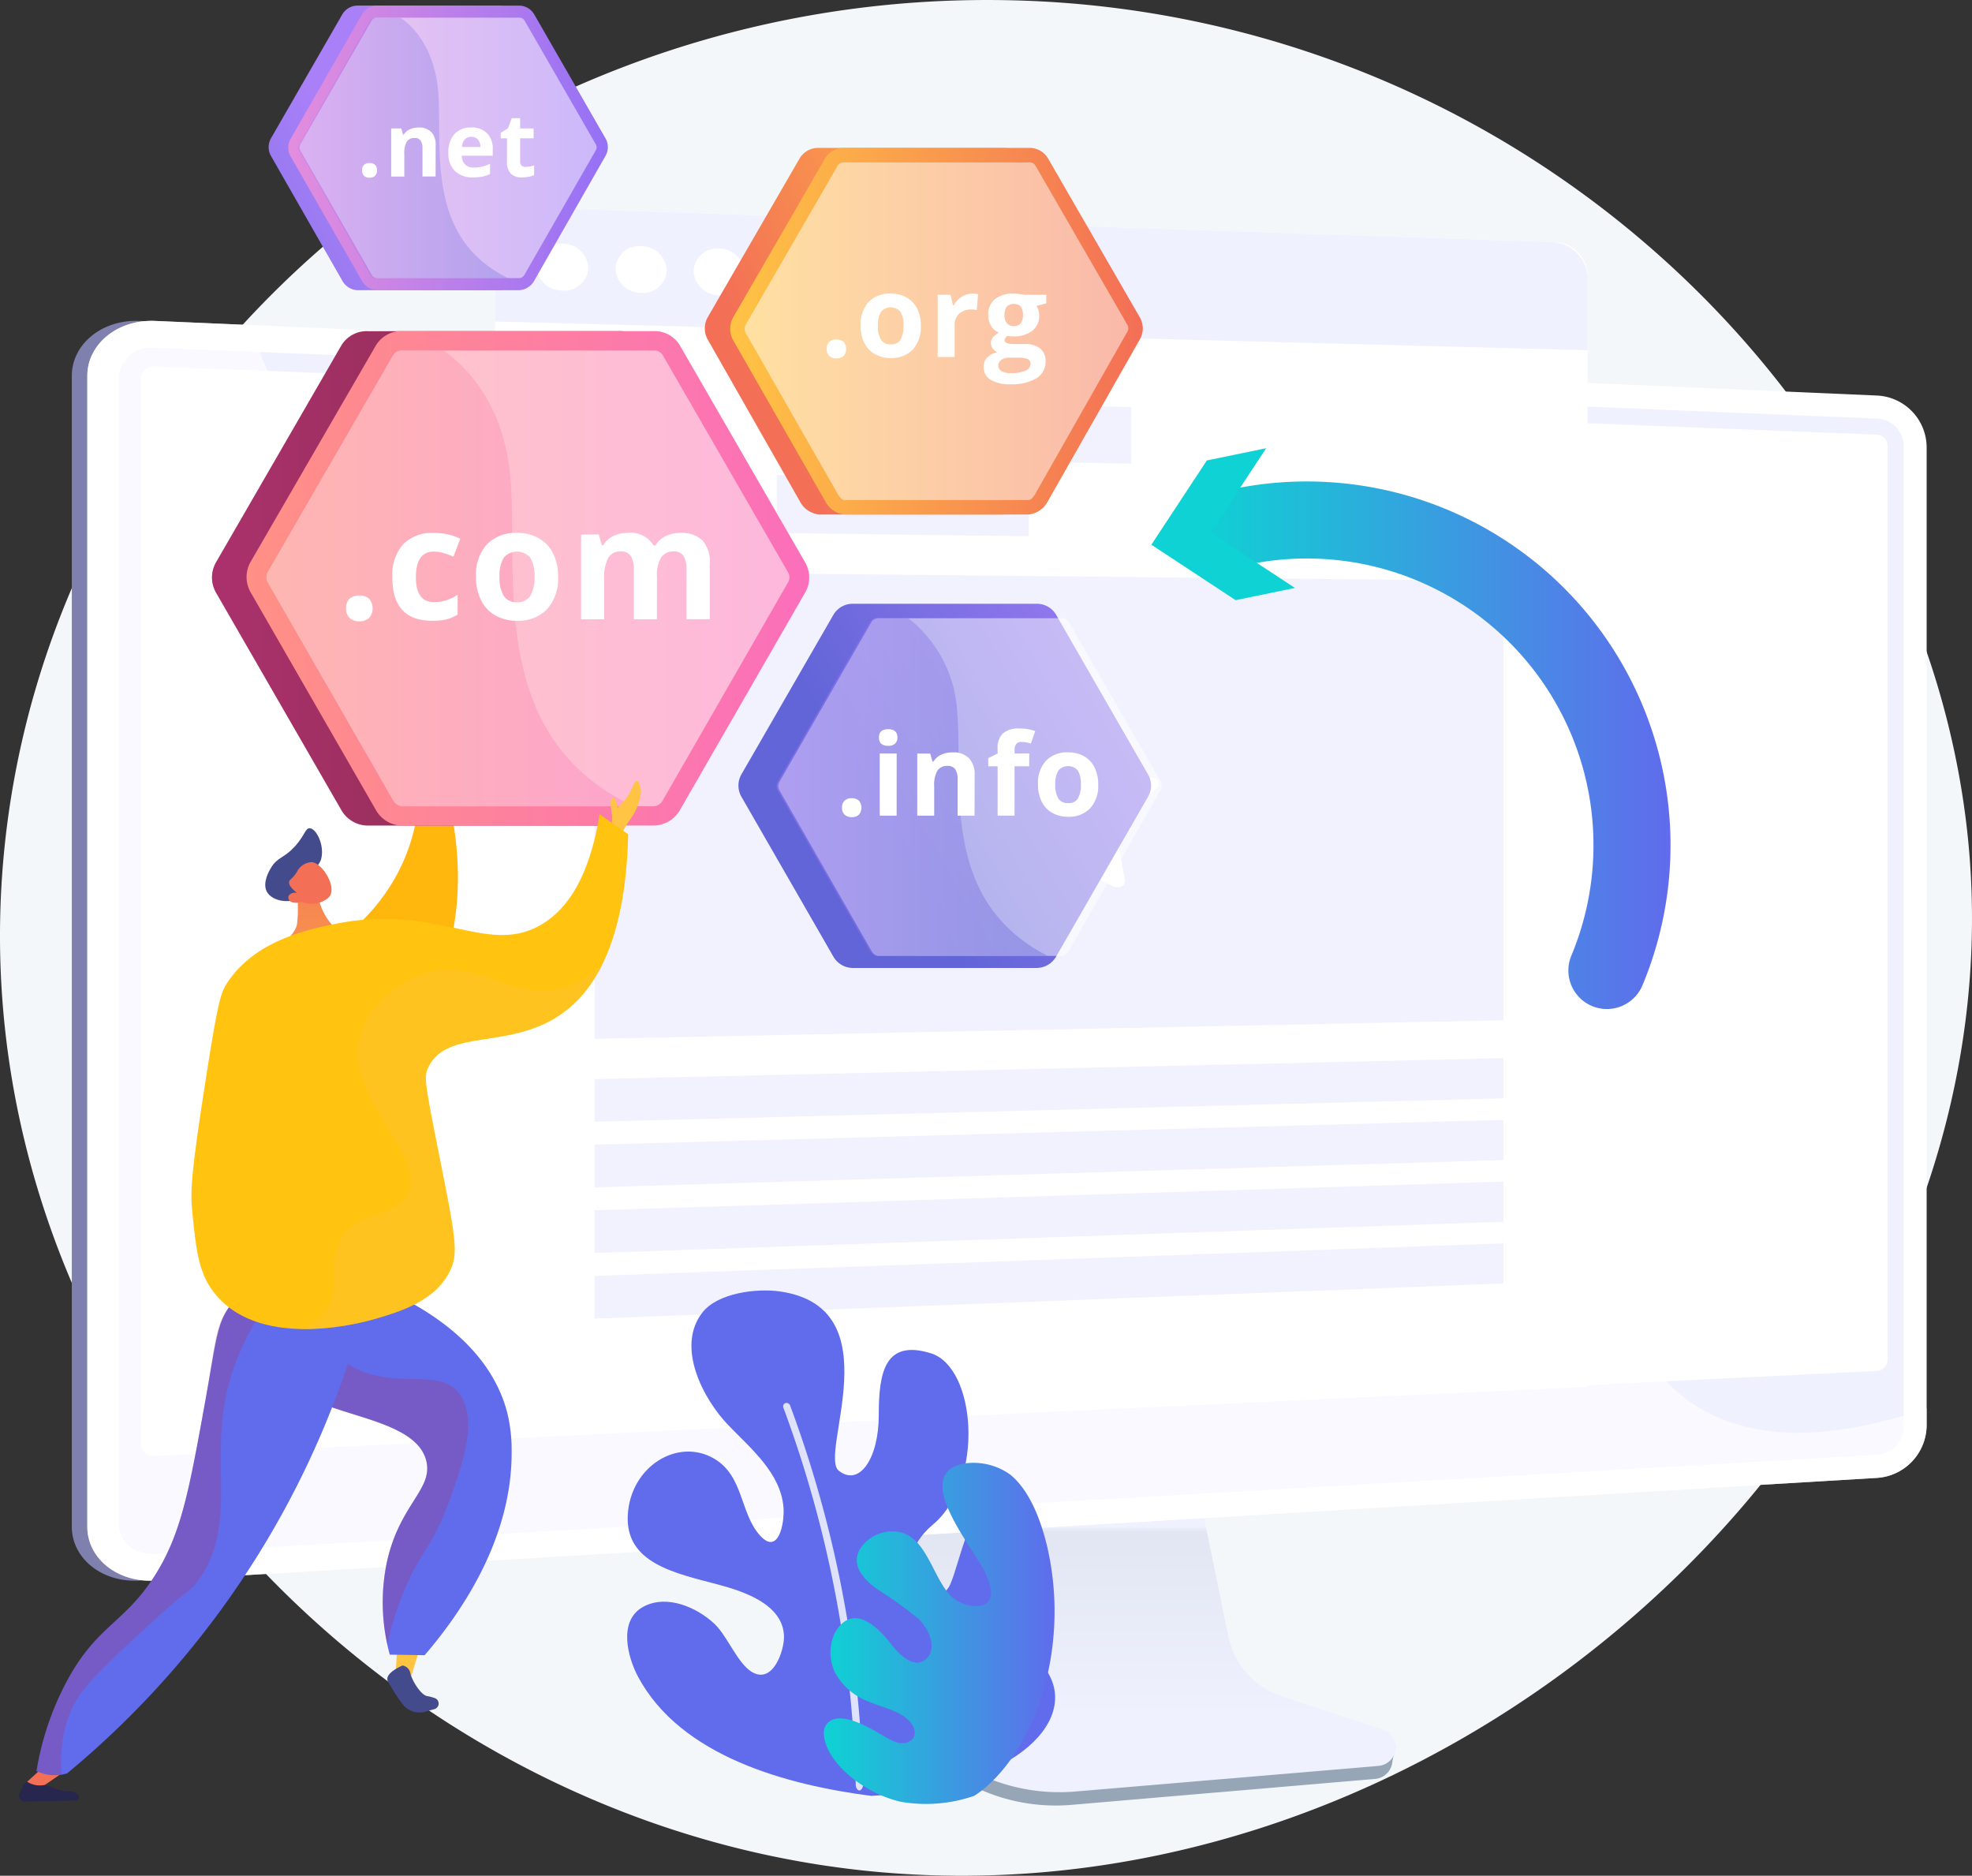 <svg xmlns="http://www.w3.org/2000/svg" xmlns:xlink="http://www.w3.org/1999/xlink" width="200" height="190.214" viewBox="0 0 200 190.214"><rect x="0" y="0" width="200" height="190.214" fill="#333333" stroke="none"/><defs><linearGradient id="linear-gradient" x1="0.5" y1="0.245" x2="0.5" y2="0.788" gradientUnits="objectBoundingBox"><stop offset="0" stop-color="#eff1fe"></stop><stop offset="0.029" stop-color="#e2e5f2"></stop><stop offset="0.996" stop-color="#eff1fe"></stop></linearGradient><linearGradient id="linear-gradient-2" y1="0.5" x2="1" y2="0.5" gradientUnits="objectBoundingBox"><stop offset="0" stop-color="#ab316d"></stop><stop offset="1" stop-color="#792d3d"></stop></linearGradient><linearGradient id="linear-gradient-3" y1="0.5" x2="1" y2="0.5" gradientUnits="objectBoundingBox"><stop offset="0" stop-color="#ff9085"></stop><stop offset="1" stop-color="#fb6fbb"></stop></linearGradient><linearGradient id="linear-gradient-5" x1="-33.205" y1="9.257" x2="-31.999" y2="9.257" gradientUnits="objectBoundingBox"><stop offset="0.004" stop-color="#f36f56"></stop><stop offset="1" stop-color="#ffc444"></stop></linearGradient><linearGradient id="linear-gradient-6" x1="-15.875" y1="4.563" x2="-17.518" y2="10.854" gradientUnits="objectBoundingBox"><stop offset="0" stop-color="#444b8c"></stop><stop offset="0.996" stop-color="#26264f"></stop></linearGradient><linearGradient id="linear-gradient-7" x1="8.797" y1="-28.933" x2="7.556" y2="-16.034" xlink:href="#linear-gradient-6"></linearGradient><linearGradient id="linear-gradient-8" x1="10.349" y1="-11.8" x2="11.317" y2="-11.8" xlink:href="#linear-gradient-5"></linearGradient><linearGradient id="linear-gradient-9" x1="-2.919" y1="1.989" x2="-4.622" y2="1.469" xlink:href="#linear-gradient-2"></linearGradient><linearGradient id="linear-gradient-10" x1="-5.144" y1="1.214" x2="-6.302" y2="1.825" xlink:href="#linear-gradient-2"></linearGradient><linearGradient id="linear-gradient-11" x1="-61.474" y1="4.395" x2="-61.591" y2="3.3" xlink:href="#linear-gradient-6"></linearGradient><linearGradient id="linear-gradient-12" x1="0.418" y1="-0.915" x2="0.616" y2="3.156" xlink:href="#linear-gradient-5"></linearGradient><linearGradient id="linear-gradient-13" x1="163.435" y1="32.431" x2="164.887" y2="34.017" xlink:href="#linear-gradient-5"></linearGradient><linearGradient id="linear-gradient-14" x1="-111.937" y1="0.882" x2="-111.564" y2="1.618" xlink:href="#linear-gradient-5"></linearGradient><linearGradient id="linear-gradient-15" x1="-11.561" y1="0.009" x2="-11.293" y2="1.163" xlink:href="#linear-gradient-5"></linearGradient><linearGradient id="linear-gradient-16" x1="0.29" y1="0.604" x2="-0.612" y2="1.056" gradientUnits="objectBoundingBox"><stop offset="0" stop-color="#aa80f9"></stop><stop offset="0.996" stop-color="#6165d7"></stop></linearGradient><linearGradient id="linear-gradient-17" y1="0.5" x2="1" y2="0.5" gradientUnits="objectBoundingBox"><stop offset="0.004" stop-color="#e38ddd"></stop><stop offset="1" stop-color="#9571f6"></stop></linearGradient><linearGradient id="linear-gradient-18" x1="0" y1="0.5" x2="1" y2="0.5" xlink:href="#linear-gradient-16"></linearGradient><linearGradient id="linear-gradient-19" x1="0.996" y1="0.3" x2="0.135" y2="0.646" gradientUnits="objectBoundingBox"><stop offset="0" stop-color="#ffc444"></stop><stop offset="0.996" stop-color="#f36f56"></stop></linearGradient><linearGradient id="linear-gradient-20" x1="0" y1="0.5" x2="1" y2="0.5" xlink:href="#linear-gradient-19"></linearGradient><linearGradient id="linear-gradient-22" x1="1.229" y1="0.132" x2="0.327" y2="0.587" xlink:href="#linear-gradient-16"></linearGradient><linearGradient id="linear-gradient-25" y1="0.5" x2="1" y2="0.5" gradientUnits="objectBoundingBox"><stop offset="0" stop-color="#0ed2d3"></stop><stop offset="0.996" stop-color="#606cec"></stop></linearGradient><linearGradient id="linear-gradient-26" x1="25.037" y1="-0.396" x2="24.531" y2="2.919" xlink:href="#linear-gradient-25"></linearGradient><linearGradient id="linear-gradient-27" y1="0.5" x2="1" y2="0.5" gradientUnits="objectBoundingBox"><stop offset="0.027" stop-color="#0ed2d3"></stop><stop offset="1" stop-color="#606cec"></stop></linearGradient></defs><g id="Group_4697" data-name="Group 4697" transform="translate(-860.646 -445.052)"><g id="Group_4696" data-name="Group 4696" transform="translate(860.646 445.052)"><path id="Path_7096" data-name="Path 7096" d="M382.736,441.017c-49.615-7.514-89.936-54.424-82.61-106.563,6.25-44.466,45.235-79.071,91.985-82.339q5.078-.356,10.266-.21a102.159,102.159,0,0,1,66.391,26.971c17.058,15.71,28.14,36.723,30.158,58.768C504.3,396.3,444.446,450.363,382.736,441.017Z" transform="translate(-299.263 -251.861)" fill="#f4f7fa"></path><g id="Group_4672" data-name="Group 4672" transform="translate(7.284 21.066)"><g id="Group_4668" data-name="Group 4668" transform="translate(0 11.468)"><g id="Group_4665" data-name="Group 4665" transform="translate(73.652 113.461)"><path id="Path_7097" data-name="Path 7097" d="M678.923,878.781a8.261,8.261,0,0,1-5.478-6.22l-4.071-20.15-34.827,1.237L630.26,874.64c-.6,2.94,1.8,5.889,4.57,6.972l14.571,5.7a18.941,18.941,0,0,0,8.519,1.235l30.794-2.634a1.91,1.91,0,0,0,1.727-1.693c.1-.908.736-1.927-.123-2.212Z" transform="translate(-630.168 -851.517)" fill="#97a6b7"></path><path id="Path_7098" data-name="Path 7098" d="M682.894,874.794a8.189,8.189,0,0,1-5.472-6.141l-4.067-19.9-33.978,1.222-4.282,20.728a6.064,6.064,0,0,0,3.752,6.883l14.556,5.629a19.124,19.124,0,0,0,8.51,1.22l30.763-2.6a1.9,1.9,0,0,0,.431-3.695Z" transform="translate(-633.794 -848.756)" fill="url(#linear-gradient)"></path></g><g id="Group_4667" data-name="Group 4667"><g id="Group_4666" data-name="Group 4666"><path id="Path_7099" data-name="Path 7099" d="M335.909,512.622c-3.777.225-6.866-2.225-6.866-5.463v-116.7c0-3.238,3.09-5.738,6.866-5.575L510.57,392.45a5.279,5.279,0,0,1,5.018,5.212v99.254a5.386,5.386,0,0,1-5.018,5.293Z" transform="translate(-329.043 -384.875)" fill="#8080ae"></path><path id="Path_7100" data-name="Path 7100" d="M342.327,512.622c-3.777.225-6.867-2.225-6.867-5.463v-116.7c0-3.238,3.09-5.738,6.867-5.575l174.661,7.568a5.279,5.279,0,0,1,5.018,5.212v99.254a5.386,5.386,0,0,1-5.018,5.293Z" transform="translate(-333.89 -384.875)" fill="#fff"></path><path id="Path_7101" data-name="Path 7101" d="M526.888,403.195,352.228,396.01a3.265,3.265,0,0,0-3.661,2.98v116.4c0,1.729,1.642,3.036,3.661,2.92l174.661-10.03a2.875,2.875,0,0,0,2.688-2.83V405.981A2.818,2.818,0,0,0,526.888,403.195Z" transform="translate(-343.792 -393.283)" fill="#eff1fe"></path><path id="Path_7102" data-name="Path 7102" d="M359.129,514.283a1.261,1.261,0,0,1-1.426-1.149V404.96a1.276,1.276,0,0,1,1.426-1.163l174.661,6.918a1.1,1.1,0,0,1,1.051,1.087v92.749a1.115,1.115,0,0,1-1.051,1.1Z" transform="translate(-350.693 -399.168)" fill="#fff"></path></g><path id="Path_7103" data-name="Path 7103" d="M498.754,494.987c-14.694-9.089-4.431-34.933-20.933-47.918-16.637-13.091-40.047,2.965-51.7-10.592-8.678-10.095,1.476-22.284-6.81-31.777-12.993-14.888-46.255,5.588-61.537-9.079a20.553,20.553,0,0,1-5.605-10.31l-9.841-.427c-3.777-.164-6.867,2.337-6.867,5.575v116.7c0,3.238,3.09,5.688,6.867,5.463L516.987,502.21a5.386,5.386,0,0,0,5.018-5.293v-1.765C510.408,499.087,503.318,497.81,498.754,494.987Z" transform="translate(-333.89 -384.875)" fill="#fff" opacity="0.6" style="mix-blend-mode: soft-light;isolation: isolate"></path></g></g><g id="Group_4671" data-name="Group 4671" transform="translate(42.923 0)"><path id="Path_7104" data-name="Path 7104" d="M611.738,341.477l-102.814-3.47c-2.349-.079-4.394,1.337-4.394,3.148V462.691l110.8-5.109V344.661A3.467,3.467,0,0,0,611.738,341.477Z" transform="translate(-504.531 -338.001)" fill="#fff"></path><g id="Group_4669" data-name="Group 4669" transform="translate(10.096 19.028)" opacity="0.9"><path id="Path_7105" data-name="Path 7105" d="M560.781,429.7l-14.971-.192V415.785l14.971.324Z" transform="translate(-545.81 -415.785)" fill="#fff"></path><path id="Path_7106" data-name="Path 7106" d="M657.294,423.946l-35.973-.64v-5.888l35.973.778Z" transform="translate(-602.852 -417.019)" fill="#eff1fe"></path><path id="Path_7107" data-name="Path 7107" d="M646.888,455l-25.567-.327v-5.888l25.567.425Z" transform="translate(-602.852 -440.711)" fill="#eff1fe"></path><path id="Path_7108" data-name="Path 7108" d="M637.993,694.637l-92.183,2.378v-4.332l92.183-2.121Z" transform="translate(-545.81 -623.354)" fill="#eff1fe"></path><path id="Path_7109" data-name="Path 7109" d="M637.993,720.227,545.81,723v-4.332l92.183-2.516Z" transform="translate(-545.81 -642.685)" fill="#eff1fe"></path><path id="Path_7110" data-name="Path 7110" d="M637.993,745.818l-92.183,3.168v-4.332l92.183-2.911Z" transform="translate(-545.81 -662.017)" fill="#eff1fe"></path><path id="Path_7111" data-name="Path 7111" d="M637.993,771.409l-92.183,3.563V770.64l92.183-3.306Z" transform="translate(-545.81 -681.348)" fill="#eff1fe"></path><path id="Path_7112" data-name="Path 7112" d="M545.81,488.867v47.374l92.183-1.879V489.8ZM602.817,510.8l-3.984,3.676a.572.572,0,0,0-.181.524l.943,5.158a.619.619,0,0,1-.742.687.647.647,0,0,1-.414-.052l-4.957-2.395a.661.661,0,0,0-.171-.054.668.668,0,0,0-.171.057l-4.992,2.5a.669.669,0,0,1-.42.062.612.612,0,0,1-.754-.676l.957-5.215a.568.568,0,0,0-.183-.525l-4.065-3.67a.587.587,0,0,1,.355-1.018l5.609-.778a.636.636,0,0,0,.478-.326l2.494-4.728a.91.91,0,0,1,1.381,0l2.481,4.71a.626.626,0,0,0,.474.322l5.514.736A.579.579,0,0,1,602.817,510.8Z" transform="translate(-545.81 -470.992)" fill="#eff1fe"></path></g><path id="Path_7113" data-name="Path 7113" d="M611.67,341.464l-102.862-3.471a3.928,3.928,0,0,0-4.277,3.708v7.829l110.8,2.912v-7.274A3.758,3.758,0,0,0,611.67,341.464Z" transform="translate(-504.531 -337.99)" fill="#eff1fe"></path><g id="Group_4670" data-name="Group 4670" transform="translate(4.199 3.639)"><path id="Path_7114" data-name="Path 7114" d="M526.957,355.332a2.427,2.427,0,0,1-2.626,2.3,2.609,2.609,0,0,1-2.635-2.461,2.427,2.427,0,0,1,2.635-2.3A2.608,2.608,0,0,1,526.957,355.332Z" transform="translate(-521.697 -352.869)" fill="#fff"></path><path id="Path_7115" data-name="Path 7115" d="M559.652,356.345a2.407,2.407,0,0,1-2.6,2.293,2.587,2.587,0,0,1-2.608-2.448,2.407,2.407,0,0,1,2.608-2.292A2.587,2.587,0,0,1,559.652,356.345Z" transform="translate(-546.436 -353.645)" fill="#fff"></path><path id="Path_7116" data-name="Path 7116" d="M592.013,357.349a2.388,2.388,0,0,1-2.573,2.281,2.567,2.567,0,0,1-2.581-2.435,2.388,2.388,0,0,1,2.581-2.281A2.566,2.566,0,0,1,592.013,357.349Z" transform="translate(-570.921 -354.412)" fill="#fff"></path></g></g></g><g id="Group_4680" data-name="Group 4680" transform="translate(1.935 33.587)"><path id="Path_7117" data-name="Path 7117" d="M443.8,574.968s1.366,10.173-9.353,17.346l11.407,2.721s3.651-6.827,1.008-18.134Z" transform="translate(-403.315 -529.526)" fill="#ffb60d"></path><g id="Group_4676" data-name="Group 4676" transform="translate(19.564 0)"><path id="Path_7118" data-name="Path 7118" d="M431.089,390.6a2.994,2.994,0,0,0-2.687-1.425H402.974a3,3,0,0,0-2.687,1.433l-12.717,22a3.107,3.107,0,0,0,0,3.092l12.717,22.059a3.106,3.106,0,0,0,2.687,1.552H428.4a3.106,3.106,0,0,0,2.687-1.552l12.717-22.119a2.992,2.992,0,0,0,0-3.03Z" transform="translate(-387.158 -389.18)" fill="url(#linear-gradient-2)"></path><g id="Group_4675" data-name="Group 4675" transform="translate(3.51)"><g id="Group_4673" data-name="Group 4673"><path id="Path_7119" data-name="Path 7119" d="M417.322,439.321a3.114,3.114,0,0,1-2.687-1.56l-12.717-22.1a3.113,3.113,0,0,1,0-3.1l12.717-21.964a3,3,0,0,1,2.687-1.426h25.429a2.994,2.994,0,0,1,2.687,1.425l12.717,22.028a3.05,3.05,0,0,1,0,3.061l-12.717,22.083a3.1,3.1,0,0,1-2.687,1.544Z" transform="translate(-401.506 -389.18)" fill="url(#linear-gradient-3)"></path><path id="Path_7120" data-name="Path 7120" d="M462.606,420.7l-12.716,22.123a1.121,1.121,0,0,1-.948.58H423.511a1.12,1.12,0,0,1-.947-.58L409.847,420.72a1.105,1.105,0,0,1,0-1.1l12.717-21.991a1.008,1.008,0,0,1,.947-.448h25.431a1,1,0,0,1,.948.445l12.716,22.04A1,1,0,0,1,462.606,420.7Z" transform="translate(-407.696 -395.223)" fill="#fff" opacity="0.5"></path><path id="Path_7121" data-name="Path 7121" d="M446.208,443.408H422.53a1.12,1.12,0,0,1-.947-.58L408.866,420.72a1.105,1.105,0,0,1,0-1.1l12.717-21.991a1.007,1.007,0,0,1,.947-.448h4.417c2.755,1.957,6.182,5.945,6.766,12.962C434.54,420.081,431.263,436.314,446.208,443.408Z" transform="translate(-406.955 -395.223)" opacity="0.3" fill="url(#linear-gradient-3)" style="mix-blend-mode: multiply;isolation: isolate"></path></g><g id="Group_4674" data-name="Group 4674" transform="translate(10.092 20.456)"><path id="Path_7122" data-name="Path 7122" d="M442.767,500.066a1.287,1.287,0,0,1,.346-.976,1.4,1.4,0,0,1,1.006-.33,1.363,1.363,0,0,1,.987.338,1.494,1.494,0,0,1,0,1.925,1.338,1.338,0,0,1-.984.35,1.378,1.378,0,0,1-1-.342A1.279,1.279,0,0,1,442.767,500.066Z" transform="translate(-442.767 -492.414)" fill="#fff"></path><path id="Path_7123" data-name="Path 7123" d="M465.947,481.718q-4.01,0-4.011-4.4a4.7,4.7,0,0,1,1.091-3.346,4.093,4.093,0,0,1,3.127-1.156,5.963,5.963,0,0,1,2.674.584l-.691,1.813q-.553-.223-1.029-.365a3.313,3.313,0,0,0-.953-.142q-1.829,0-1.829,2.6,0,2.52,1.829,2.52a4.172,4.172,0,0,0,1.252-.181,4.517,4.517,0,0,0,1.152-.565v2.005a3.775,3.775,0,0,1-1.149.5A6.457,6.457,0,0,1,465.947,481.718Z" transform="translate(-457.247 -472.813)" fill="#fff"></path><path id="Path_7124" data-name="Path 7124" d="M504.95,477.254a4.616,4.616,0,0,1-1.106,3.281,4.012,4.012,0,0,1-3.081,1.183,4.312,4.312,0,0,1-2.182-.542,3.605,3.605,0,0,1-1.452-1.556,5.229,5.229,0,0,1-.507-2.366,4.59,4.59,0,0,1,1.1-3.273,4.035,4.035,0,0,1,3.089-1.168,4.336,4.336,0,0,1,2.182.538,3.59,3.59,0,0,1,1.452,1.544A5.18,5.18,0,0,1,504.95,477.254Zm-5.939,0a3.606,3.606,0,0,0,.418,1.928,1.5,1.5,0,0,0,1.364.653,1.474,1.474,0,0,0,1.349-.649,3.659,3.659,0,0,0,.411-1.932,3.548,3.548,0,0,0-.415-1.913,1.764,1.764,0,0,0-2.712,0A3.545,3.545,0,0,0,499.011,477.254Z" transform="translate(-483.45 -472.813)" fill="#fff"></path><path id="Path_7125" data-name="Path 7125" d="M547.889,481.564h-2.343v-5.017a2.528,2.528,0,0,0-.311-1.395,1.1,1.1,0,0,0-.98-.465,1.419,1.419,0,0,0-1.306.661,4.335,4.335,0,0,0-.407,2.174v4.041H540.2v-8.59h1.79l.315,1.1h.13a2.382,2.382,0,0,1,1-.926,3.244,3.244,0,0,1,1.5-.334,2.7,2.7,0,0,1,2.612,1.26h.208a2.321,2.321,0,0,1,1.018-.93,3.4,3.4,0,0,1,1.518-.33,3,3,0,0,1,2.209.749,3.289,3.289,0,0,1,.749,2.4v5.6h-2.351v-5.017a2.528,2.528,0,0,0-.311-1.395,1.094,1.094,0,0,0-.98-.465,1.462,1.462,0,0,0-1.287.615,3.488,3.488,0,0,0-.427,1.952Z" transform="translate(-516.367 -472.813)" fill="#fff"></path></g></g></g><path id="Path_7126" data-name="Path 7126" d="M463.486,930.993l-.237,3.788a1.429,1.429,0,0,0,1.572.173l1.13-3.719Z" transform="translate(-425.074 -798.471)" fill="url(#linear-gradient-5)"></path><path id="Path_7127" data-name="Path 7127" d="M461.4,942.38s-1.855.757-1.5,1.577a20.1,20.1,0,0,0,1.441,2.263,2.168,2.168,0,0,0,2.4.836c.3-.09.607-.178.879-.248a.588.588,0,0,0,.047-1.124,4.387,4.387,0,0,0-.757-.2c-.679-.1-1.614-1.709-1.723-2.352A.969.969,0,0,0,461.4,942.38Z" transform="translate(-422.509 -807.073)" fill="url(#linear-gradient-6)"></path><path id="Path_7128" data-name="Path 7128" d="M424.708,782.353c2.733.943,12.837,4.762,15.088,13.524a15.848,15.848,0,0,1,.442,3.893c.058,8.843-5.084,16.327-8.824,20.681l-3.537-.059a20.047,20.047,0,0,1-.283-9.431c1.293-5.805,4.649-7.311,4-10.16-1.175-5.174-13.19-4.391-14.322-9.025C416.865,790.1,417.764,787.261,424.708,782.353Z" transform="translate(-390.282 -686.187)" fill="#606cec"></path><path id="Path_7129" data-name="Path 7129" d="M307.8,992.45l5.131-.12a.342.342,0,0,0,.21-.605,1.3,1.3,0,0,0-.99-.321c-.975.1-3.165-1.264-4.158-.971-.325.1-.588.859-.723,1.07A.614.614,0,0,0,307.8,992.45Z" transform="translate(-307.172 -843.342)" fill="url(#linear-gradient-7)"></path><path id="Path_7130" data-name="Path 7130" d="M312.644,982.688l-2.113,1.926a2.351,2.351,0,0,0,1.814.315l2.16-1.486Z" transform="translate(-309.71 -837.522)" fill="url(#linear-gradient-8)"></path><g id="Group_4677" data-name="Group 4677" transform="translate(26.91 100.269)" opacity="0.3" style="mix-blend-mode: color-burn;isolation: isolate"><path id="Path_7131" data-name="Path 7131" d="M433.774,817.838c1.417-3.826,3.117-8.544,1.176-11.222-1.964-2.711-6.267-.423-10.584-2.607a10.739,10.739,0,0,1-4.616-4.884c-2.423,2.5-2.753,4.181-2.475,5.32,1.132,4.634,13.147,3.851,14.322,9.025.647,2.849-2.708,4.355-4,10.16a19.645,19.645,0,0,0,.042,8.415,29.122,29.122,0,0,1,2.073-6.35C431.259,822.34,432.281,821.869,433.774,817.838Z" transform="translate(-417.192 -799.125)" fill="url(#linear-gradient-9)"></path></g><path id="Path_7132" data-name="Path 7132" d="M348.642,777.093a91.488,91.488,0,0,1-31.121,51.184,4.3,4.3,0,0,1-3.1-.238,29.42,29.42,0,0,1,2.894-8.767c3.265-6.285,6.173-6.083,9.453-11.63,2.4-4.062,3.182-8.376,4.744-17.006,1.206-6.663,1.207-8.256,2.858-10.167C337.711,776.606,343.98,776.562,348.642,777.093Z" transform="translate(-312.65 -682.031)" fill="#606cec"></path><g id="Group_4678" data-name="Group 4678" transform="translate(1.774 95.414)" opacity="0.3" style="mix-blend-mode: multiply;isolation: isolate"><path id="Path_7133" data-name="Path 7133" d="M318.57,822.526c1.165-1.839,3.233-3.755,7.312-7.533,4.215-3.9,4.053-3.2,4.883-4.353,3.715-5.166,1.7-10.686,2.622-17.348.512-3.717,2.154-8.573,6.932-14.014a10.331,10.331,0,0,0-5.945,3.023c-1.917,2.115-1.775,4.185-2.858,10.167-1.562,8.629-2.343,12.944-4.744,17.006-3.28,5.547-6.187,5.345-9.453,11.63a29.42,29.42,0,0,0-2.894,8.767,4.278,4.278,0,0,0,2.518.368C316.673,825.872,317.978,823.459,318.57,822.526Z" transform="translate(-314.424 -779.279)" fill="url(#linear-gradient-10)"></path></g><path id="Path_7134" data-name="Path 7134" d="M414.005,599.97c.56-1.1.791-1.1.929-1.679.314-1.327-.5-3.013-1.182-3.036-.442-.015-.479.673-1.416,1.745-1.148,1.313-1.844,1.141-2.52,2.282-.158.267-.869,1.467-.432,2.363.558,1.143,2.758,1.325,3.678.443C413.5,601.669,413.315,601.33,414.005,599.97Z" transform="translate(-384.278 -544.851)" fill="url(#linear-gradient-11)"></path><path id="Path_7135" data-name="Path 7135" d="M410.746,619.392a13.048,13.048,0,0,1,.113,3.8c-.253,1.541-3.107,3.141-3.654,3.6s1.451.957,3.284.717,6.852-1.846,7.615-2.741-.888-.454-2.276-.624-2.713-2.5-2.754-3.684S410.746,619.392,410.746,619.392Z" transform="translate(-382.668 -563.082)" fill="url(#linear-gradient-12)"></path><g id="Group_4679" data-name="Group 4679" transform="translate(27.312 53.838)"><path id="Path_7136" data-name="Path 7136" d="M420.2,613.333a2.712,2.712,0,0,0,2.646-.378c1.113-.89-.542-3.624-1.674-3.659a1.8,1.8,0,0,0-1.254.655c-.192.234-.2.39-.525.766-.3.347-.427.378-.472.547-.056.21.04.562.8,1.167a.773.773,0,0,0-.834.251.484.484,0,0,0-.05.26C418.887,613.355,419.426,613.546,420.2,613.333Z" transform="translate(-418.839 -609.297)" fill="url(#linear-gradient-13)"></path></g><path id="Path_7137" data-name="Path 7137" d="M550.492,580.583s.85-.118.585-1.741c-.208-1.272-.05-1.7.25-1.475s.343.961.343.961a6.012,6.012,0,0,0,1.547-2.159c.451-1.224.741-.193.838.419a5.548,5.548,0,0,1-1.063,2.867,7.648,7.648,0,0,0-1.031,1.916Z" transform="translate(-490.978 -530.001)" fill="url(#linear-gradient-14)"></path><path id="Path_7138" data-name="Path 7138" d="M422.938,591.486l-2.9-2.031c-1.176,7.231-3.85,10.068-6.121,11.31-5.479,2.995-10.368-2.342-20.854-.164-2.89.6-7.927,1.718-10.719,5.834-.734,1.082-1,1.9-2.214,9.664-1.558,9.923-1.614,11.654-1.394,13.791.4,3.91.646,6.28,2.449,8.377,4.787,5.569,14.962,2.7,16.238,2.32,2.357-.7,6.019-1.783,7.475-4.9.685-1.465.612-2.8-.44-8.163-2.085-10.614-2.351-11.3-1.769-12.464,1.964-3.922,8.185-1.678,13.442-5.326C419.2,607.6,422.666,602.956,422.938,591.486Z" transform="translate(-361.161 -540.47)" fill="#ffc310"></path><path id="Path_7139" data-name="Path 7139" d="M426.715,685.495c1.026-2.1-.353-4.043,1.16-6.572,1.928-3.224,5.4-2.129,6.7-4.51,2.232-4.073-6.553-9.754-4.768-16.238.852-3.1,3.829-5.337,6.315-6.186,5.52-1.885,9.13,2.92,14.3,1.417a8.887,8.887,0,0,0,4.058-2.625,12.938,12.938,0,0,1-4.3,5.282c-5.256,3.648-11.478,1.4-13.442,5.326-.582,1.162-.316,1.849,1.769,12.464,1.052,5.358,1.125,6.7.441,8.163-1.455,3.114-5.118,4.2-7.475,4.9a26.887,26.887,0,0,1-7.752,1.066A5.293,5.293,0,0,0,426.715,685.495Z" transform="translate(-395.223 -586.796)" opacity="0.3" fill="url(#linear-gradient-15)" style="mix-blend-mode: multiply;isolation: isolate"></path></g><g id="Group_4683" data-name="Group 4683" transform="translate(27.246 0.567)"><path id="Path_7140" data-name="Path 7140" d="M442.832,267.683,435.61,255.09a1.792,1.792,0,0,0-1.526-.91H419.641a1.8,1.8,0,0,0-1.526.915l-7.223,12.548a1.812,1.812,0,0,0,0,1.782l7.223,12.632a1.868,1.868,0,0,0,1.526.985h14.443a1.856,1.856,0,0,0,1.526-.972l7.223-12.608A1.8,1.8,0,0,0,442.832,267.683Z" transform="translate(-410.658 -254.18)" fill="url(#linear-gradient-16)"></path><g id="Group_4682" data-name="Group 4682" transform="translate(1.993 0)"><path id="Path_7141" data-name="Path 7141" d="M427.79,283.042a1.86,1.86,0,0,1-1.526-.977l-7.223-12.595a1.811,1.811,0,0,1,0-1.78l7.223-12.587a1.8,1.8,0,0,1,1.526-.922h14.443a1.792,1.792,0,0,1,1.526.91l7.223,12.561a1.779,1.779,0,0,1,0,1.764l-7.223,12.646a1.864,1.864,0,0,1-1.526.981Z" transform="translate(-418.807 -254.18)" fill="url(#linear-gradient-17)"></path><path id="Path_7142" data-name="Path 7142" d="M453.51,272.631l-7.223,12.6a.674.674,0,0,1-.538.364H431.305a.674.674,0,0,1-.538-.364l-7.223-12.574a.645.645,0,0,1,0-.634l7.223-12.54a.613.613,0,0,1,.538-.3h14.444a.607.607,0,0,1,.538.3l7.223,12.54A.605.605,0,0,1,453.51,272.631Z" transform="translate(-422.323 -257.957)" fill="#fff" opacity="0.5"></path><path id="Path_7143" data-name="Path 7143" d="M444.2,285.6H430.748a.674.674,0,0,1-.538-.364l-7.223-12.574a.645.645,0,0,1,0-.634l7.223-12.54a.613.613,0,0,1,.538-.3h2.509c1.565.978,3.511,3.457,3.843,7.442C437.569,272.267,435.708,281.438,444.2,285.6Z" transform="translate(-421.901 -257.957)" opacity="0.3" fill="url(#linear-gradient-18)" style="mix-blend-mode: multiply;isolation: isolate"></path><g id="Group_4681" data-name="Group 4681" transform="translate(7.477 11.417)"><path id="Path_7144" data-name="Path 7144" d="M449.378,320.211a.731.731,0,0,1,.2-.554.8.8,0,0,1,.571-.188.773.773,0,0,1,.561.192.848.848,0,0,1,0,1.093.76.76,0,0,1-.559.2.783.783,0,0,1-.567-.194A.727.727,0,0,1,449.378,320.211Z" transform="translate(-449.378 -314.917)" fill="#fff"></path><path id="Path_7145" data-name="Path 7145" d="M465.982,309.7h-1.331v-2.849a1.369,1.369,0,0,0-.188-.792.682.682,0,0,0-.6-.264.9.9,0,0,0-.807.373,2.315,2.315,0,0,0-.248,1.237v2.3h-1.331v-4.879H462.5l.179.624h.074a1.408,1.408,0,0,1,.613-.535,2.09,2.09,0,0,1,.888-.181,1.706,1.706,0,0,1,1.292.46,1.848,1.848,0,0,1,.441,1.329Z" transform="translate(-458.519 -303.785)" fill="#fff"></path><path id="Path_7146" data-name="Path 7146" d="M487.7,309.79a2.519,2.519,0,0,1-1.842-.65,2.462,2.462,0,0,1-.663-1.842,2.708,2.708,0,0,1,.613-1.9,2.184,2.184,0,0,1,1.7-.67,2.149,2.149,0,0,1,1.61.589,2.229,2.229,0,0,1,.576,1.628v.646h-3.146a1.28,1.28,0,0,0,.336.886,1.182,1.182,0,0,0,.882.319,3.655,3.655,0,0,0,.834-.092,4.173,4.173,0,0,0,.82-.292v1.03a3.124,3.124,0,0,1-.746.26A4.7,4.7,0,0,1,487.7,309.79Zm-.188-4.111a.844.844,0,0,0-.663.269,1.242,1.242,0,0,0-.275.761h1.867a1.108,1.108,0,0,0-.257-.761A.872.872,0,0,0,487.511,305.679Z" transform="translate(-476.434 -303.785)" fill="#fff"></path><path id="Path_7147" data-name="Path 7147" d="M509.44,305.8a2.88,2.88,0,0,0,.838-.153v.991a2.986,2.986,0,0,1-1.222.223,1.5,1.5,0,0,1-1.163-.4,1.757,1.757,0,0,1-.364-1.211V302.9h-.637v-.563l.733-.445.384-1.03h.851V301.9h1.366v1H508.86v2.352a.518.518,0,0,0,.159.419A.627.627,0,0,0,509.44,305.8Z" transform="translate(-492.825 -300.86)" fill="#fff"></path></g></g></g><g id="Group_4686" data-name="Group 4686" transform="translate(71.482 14.998)"><path id="Path_7148" data-name="Path 7148" d="M623.731,314.214a2.186,2.186,0,0,0-1.97-1.034H603.113a2.2,2.2,0,0,0-1.97,1.045l-9.326,16.114a2.317,2.317,0,0,0,0,2.288L601.143,349a2.509,2.509,0,0,0,1.97,1.358h18.647a2.5,2.5,0,0,0,1.97-1.348l9.326-16.345a2.284,2.284,0,0,0,0-2.271Z" transform="translate(-591.515 -313.18)" fill="url(#linear-gradient-19)"></path><g id="Group_4685" data-name="Group 4685" transform="translate(2.574 0)"><path id="Path_7149" data-name="Path 7149" d="M613.636,350.358a2.511,2.511,0,0,1-1.97-1.36l-9.326-16.311a2.386,2.386,0,0,1,0-2.323l9.326-16.123a2.21,2.21,0,0,1,1.97-1.061h18.648a2.186,2.186,0,0,1,1.97,1.034l9.326,16.148a2.232,2.232,0,0,1,0,2.242l-9.326,16.408a2.5,2.5,0,0,1-1.97,1.346Z" transform="translate(-602.037 -313.18)" fill="url(#linear-gradient-20)"></path><path id="Path_7150" data-name="Path 7150" d="M646.843,336.376,637.517,352.8c-.143.25-.408.624-.695.624H618.174c-.287,0-.551-.374-.695-.624l-9.325-16.312a.906.906,0,0,1,0-.857l9.325-16.124a.737.737,0,0,1,.695-.326h18.649a.719.719,0,0,1,.695.3l9.326,16.148A.707.707,0,0,1,646.843,336.376Z" transform="translate(-606.576 -317.712)" fill="#fff" opacity="0.5"></path><path id="Path_7151" data-name="Path 7151" d="M634.818,353.423H617.454c-.287,0-.552-.374-.695-.624l-9.325-16.312a.907.907,0,0,1,0-.857l9.325-16.124a.737.737,0,0,1,.695-.326h3.239a12.959,12.959,0,0,1,4.961,9.676C626.261,336.145,623.859,347.8,634.818,353.423Z" transform="translate(-606.033 -317.712)" opacity="0.4" fill="url(#linear-gradient-20)" style="mix-blend-mode: multiply;isolation: isolate"></path><g id="Group_4684" data-name="Group 4684" transform="translate(9.79 14.777)"><path id="Path_7152" data-name="Path 7152" d="M642.062,393.581a.943.943,0,0,1,.254-.715,1.028,1.028,0,0,1,.738-.242,1,1,0,0,1,.724.248,1.1,1.1,0,0,1,0,1.411.982.982,0,0,1-.721.256,1.011,1.011,0,0,1-.733-.251A.938.938,0,0,1,642.062,393.581Z" transform="translate(-642.062 -387.969)" fill="#fff"></path><path id="Path_7153" data-name="Path 7153" d="M662.226,376.852a3.385,3.385,0,0,1-.811,2.406,2.942,2.942,0,0,1-2.26.868,3.159,3.159,0,0,1-1.6-.4,2.642,2.642,0,0,1-1.065-1.141,3.833,3.833,0,0,1-.372-1.735,3.366,3.366,0,0,1,.806-2.4,2.959,2.959,0,0,1,2.265-.856,3.178,3.178,0,0,1,1.6.394,2.633,2.633,0,0,1,1.065,1.132A3.8,3.8,0,0,1,662.226,376.852Zm-4.355,0a2.643,2.643,0,0,0,.307,1.414,1.1,1.1,0,0,0,1,.479,1.081,1.081,0,0,0,.989-.476,2.684,2.684,0,0,0,.3-1.417,2.6,2.6,0,0,0-.3-1.4,1.293,1.293,0,0,0-1.989,0A2.6,2.6,0,0,0,657.871,376.852Z" transform="translate(-652.681 -373.596)" fill="#fff"></path><path id="Path_7154" data-name="Path 7154" d="M691.589,373.6a2.783,2.783,0,0,1,.58.051l-.13,1.611a1.978,1.978,0,0,0-.507-.056,1.823,1.823,0,0,0-1.282.422,1.528,1.528,0,0,0-.459,1.183v3.206h-1.719v-6.3h1.3l.253,1.059h.085a2.367,2.367,0,0,1,.792-.854A1.952,1.952,0,0,1,691.589,373.6Z" transform="translate(-676.819 -373.596)" fill="#fff"></path><path id="Path_7155" data-name="Path 7155" d="M713.479,373.714v.873l-.986.254a1.719,1.719,0,0,1,.271.947,1.911,1.911,0,0,1-.707,1.58,3.064,3.064,0,0,1-1.964.566l-.31-.017-.253-.028a.571.571,0,0,0-.265.451q0,.372.947.372h1.071a2.442,2.442,0,0,1,1.58.445,1.591,1.591,0,0,1,.544,1.307,1.938,1.938,0,0,1-.921,1.713,4.8,4.8,0,0,1-2.646.609,3.664,3.664,0,0,1-2.014-.459,1.458,1.458,0,0,1-.7-1.288,1.347,1.347,0,0,1,.355-.952,2.016,2.016,0,0,1,1.042-.547,1.149,1.149,0,0,1-.462-.369.908.908,0,0,1,.011-1.144,2.417,2.417,0,0,1,.6-.47,1.693,1.693,0,0,1-.786-.687,2.091,2.091,0,0,1-.29-1.116,1.967,1.967,0,0,1,.671-1.594,2.9,2.9,0,0,1,1.916-.563,4.92,4.92,0,0,1,.628.048q.363.048.465.07Zm-4.863,7.189a.623.623,0,0,0,.341.558,1.879,1.879,0,0,0,.955.2,3.382,3.382,0,0,0,1.448-.254.773.773,0,0,0,.524-.693.49.49,0,0,0-.31-.49,2.535,2.535,0,0,0-.958-.135h-.89a1.348,1.348,0,0,0-.792.223A.686.686,0,0,0,708.616,380.9Zm.625-5.127a1.282,1.282,0,0,0,.234.812.849.849,0,0,0,.713.3.831.831,0,0,0,.71-.3,1.317,1.317,0,0,0,.225-.812q0-1.138-.935-1.138T709.242,375.776Z" transform="translate(-691.214 -373.596)" fill="#fff"></path></g></g></g><g id="Group_4689" data-name="Group 4689" transform="translate(74.892 61.225)"><path id="Path_7156" data-name="Path 7156" d="M615.083,537.962a2.289,2.289,0,0,0,1.97,1.151H635.7a2.285,2.285,0,0,0,1.97-1.145L647,521.745a2.242,2.242,0,0,0,0-2.248l-9.326-16.2a2.258,2.258,0,0,0-1.97-1.116H617.053a2.267,2.267,0,0,0-1.97,1.126l-9.326,16.174a2.282,2.282,0,0,0,0,2.269Z" transform="translate(-605.455 -502.18)" fill="url(#linear-gradient-22)"></path><g id="Group_4688" data-name="Group 4688" transform="translate(2.574 0)"><path id="Path_7157" data-name="Path 7157" d="M627.575,539.113a2.29,2.29,0,0,1-1.97-1.151l-9.326-16.206a2.286,2.286,0,0,1,0-2.271L625.6,503.3a2.263,2.263,0,0,1,1.97-1.122h18.648a2.262,2.262,0,0,1,1.97,1.12l9.326,16.191a2.272,2.272,0,0,1,0,2.264l-9.326,16.21a2.288,2.288,0,0,1-1.97,1.148Z" transform="translate(-615.977 -502.18)" fill="url(#linear-gradient-18)"></path><path id="Path_7158" data-name="Path 7158" d="M660.783,525.55l-9.326,16.335c-.143.25-.408.538-.695.538H632.114c-.287,0-.552-.288-.695-.538l-9.326-16.268a.864.864,0,0,1,0-.835l9.326-16.2a.8.8,0,0,1,.695-.4h18.649a.784.784,0,0,1,.695.385l9.326,16.192A.784.784,0,0,1,660.783,525.55Z" transform="translate(-620.516 -506.712)" fill="#fff" opacity="0.5"></path><path id="Path_7159" data-name="Path 7159" d="M648.758,542.423H631.394c-.287,0-.552-.288-.695-.538l-9.325-16.268a.865.865,0,0,1,0-.835l9.325-16.2a.8.8,0,0,1,.695-.4h3.239a12.96,12.96,0,0,1,4.961,9.677C640.2,525.145,637.8,536.8,648.758,542.423Z" transform="translate(-619.973 -506.712)" opacity="0.4" fill="url(#linear-gradient-18)" style="mix-blend-mode: multiply;isolation: isolate"></path><g id="Group_4687" data-name="Group 4687" transform="translate(7.93 12.659)"><path id="Path_7160" data-name="Path 7160" d="M648.4,583.781a.945.945,0,0,1,.254-.716,1.028,1.028,0,0,1,.738-.242,1,1,0,0,1,.724.248,1.1,1.1,0,0,1,0,1.411.982.982,0,0,1-.721.256,1.01,1.01,0,0,1-.732-.251A.937.937,0,0,1,648.4,583.781Z" transform="translate(-648.398 -575.758)" fill="#fff"></path><path id="Path_7161" data-name="Path 7161" d="M663.722,555.029q0-.84.935-.84t.935.84a.819.819,0,0,1-.234.622.983.983,0,0,1-.7.223Q663.722,555.874,663.722,555.029Zm1.792,7.927H663.8v-6.3h1.719Z" transform="translate(-659.974 -554.127)" fill="#fff"></path><path id="Path_7162" data-name="Path 7162" d="M685.412,570.213h-1.718v-3.679a1.768,1.768,0,0,0-.242-1.023.881.881,0,0,0-.772-.341,1.16,1.16,0,0,0-1.042.482,2.986,2.986,0,0,0-.321,1.6v2.964H679.6v-6.3h1.313l.231.806h.1a1.816,1.816,0,0,1,.792-.69,2.7,2.7,0,0,1,1.146-.234,2.2,2.2,0,0,1,1.668.594,2.387,2.387,0,0,1,.569,1.716Z" transform="translate(-671.967 -561.384)" fill="#fff"></path><path id="Path_7163" data-name="Path 7163" d="M713.195,557.756h-1.487v5.009h-1.719v-5.009h-.947v-.828l.947-.462V556a2.064,2.064,0,0,1,.53-1.572,2.426,2.426,0,0,1,1.7-.5,4.421,4.421,0,0,1,1.584.265l-.44,1.262a3.21,3.21,0,0,0-.958-.163.62.62,0,0,0-.53.217.9.9,0,0,0-.163.555v.394h1.487Z" transform="translate(-694.209 -553.936)" fill="#fff"></path><path id="Path_7164" data-name="Path 7164" d="M735.771,567.052a3.385,3.385,0,0,1-.811,2.406,2.942,2.942,0,0,1-2.259.868,3.163,3.163,0,0,1-1.6-.4,2.645,2.645,0,0,1-1.065-1.141,3.832,3.832,0,0,1-.372-1.735,3.365,3.365,0,0,1,.806-2.4,2.958,2.958,0,0,1,2.265-.857,3.18,3.18,0,0,1,1.6.395,2.632,2.632,0,0,1,1.065,1.133A3.8,3.8,0,0,1,735.771,567.052Zm-4.355,0a2.644,2.644,0,0,0,.307,1.414,1.1,1.1,0,0,0,1,.479,1.081,1.081,0,0,0,.989-.476,2.68,2.68,0,0,0,.3-1.417,2.6,2.6,0,0,0-.3-1.4,1.294,1.294,0,0,0-1.989,0A2.6,2.6,0,0,0,731.416,567.052Z" transform="translate(-709.787 -561.384)" fill="#fff"></path></g></g></g><g id="Group_4692" data-name="Group 4692" transform="translate(116.774 45.454)"><g id="Group_4691" data-name="Group 4691" transform="translate(0 0)"><path id="Path_7165" data-name="Path 7165" d="M840.171,503.7a3.907,3.907,0,0,1-6.5-4.132A29.073,29.073,0,0,0,800.493,460a3.906,3.906,0,1,1-1.7-7.624,36.885,36.885,0,0,1,42.09,50.2A3.9,3.9,0,0,1,840.171,503.7Z" transform="translate(-791.077 -448.117)" fill="url(#linear-gradient-25)"></path><g id="Group_4690" data-name="Group 4690"><path id="Path_7166" data-name="Path 7166" d="M788.327,437.7l-5.628,8.544,8.548,5.623-6.015,1.24-8.544-5.624,5.624-8.544Z" transform="translate(-776.689 -437.7)" fill="#0ed2d3"></path></g></g></g><g id="Group_4695" data-name="Group 4695" transform="translate(63.609 130.862)"><g id="Group_4694" data-name="Group 4694" transform="translate(0 0)"><path id="Path_7167" data-name="Path 7167" d="M584.1,838.145c-8.526-1.1-19.335-3.973-23.676-12.089-1.033-1.931-2.069-5.681.538-7.094,2.383-1.291,5.464.073,7.235,1.753,1.3,1.235,2.318,3.992,3.781,4.864,2.141,1.276,3.294-2.206,3.249-3.642-.1-3.213-4.052-4.528-6.679-5.225-4.359-1.158-9.435-2.15-9.162-7.063s5.063-7.859,8.747-5.71c3.036,1.771,2.609,5.551,4.683,7.819,1.843,2.015,2.484-1.255,2.361-2.859-.267-3.482-3.329-6-5.582-8.335-2.547-2.638-5.361-7.947-2.646-11.435,1.562-2.007,5.531-2.478,7.877-2.139,11.483,1.658,3.869,16.519,5.956,18.177s4.063-1.244,4.058-5.657.67-7.668,5.276-6.255,5.482,12.94.223,17.369.33,9.263,1.742,6.089c1.019-2.292,1.915-8.3,4.861-8.954,4.908-1.1,4.836,8.927,3.423,11.259-1.98,3.27-6.458,3.98-8.958,6.8-.726.82-2.366,2.849-1.729,4.047.889,1.671,3.367-.117,4.278-.891,2.047-1.741,4.882-7.657,7.766-3.728C605.289,830.1,599.333,837.289,584.1,838.145Z" transform="translate(-559.325 -786.889)" fill="url(#linear-gradient-26)"></path><g id="Group_4693" data-name="Group 4693" transform="translate(15.813 11.401)" opacity="0.8" style="mix-blend-mode: soft-light;isolation: isolate"><path id="Path_7168" data-name="Path 7168" d="M631.714,872.8c.2,0,.365-.313.368-.514a118.412,118.412,0,0,0-7.391-38.511.39.39,0,0,0-.473-.257.348.348,0,0,0-.219.454,117.837,117.837,0,0,1,7.346,38.31c0,.2.158.518.361.518Z" transform="translate(-623.976 -833.5)" fill="#fff"></path></g></g><path id="Path_7169" data-name="Path 7169" d="M641.332,884.649c1.382-1.176,4.318.663,5.537,1.363.707.406,1.674,1.028,2.524.667.893-.379.83-1.317.29-1.981-.967-1.19-2.823-1.516-4.171-2.1a6.428,6.428,0,0,1-3.493-2.933,4.715,4.715,0,0,1-.058-4.037c1.774-3.178,4.358-.7,5.8,1.2.7.92,2.271,2.5,3.461,1.419,1.266-1.154.18-3.21-.8-4.117a47.062,47.062,0,0,0-4.235-3.039c-1.26-.929-2.555-2.26-1.716-3.907a3.9,3.9,0,0,1,3.672-1.869c3.221.249,3.723,4.952,5.844,6.757.75.638,2.455,1.146,3.349.519.91-.639.319-2.1-.009-2.9-.971-2.363-7.938-10.285-2.164-11.279a6.38,6.38,0,0,1,4.6,1.131c2.154,1.743,3.3,5.2,3.865,7.815a29.253,29.253,0,0,1-.155,12.8c-2.2,9.058-7.377,11.967-7.377,11.967a15,15,0,0,1-7.358.609c-2.728-.577-5.99-2.6-7.339-5.116C640.961,886.8,640.476,885.377,641.332,884.649Z" transform="translate(-620.917 -840.87)" fill="url(#linear-gradient-27)"></path></g></g></g></svg>
